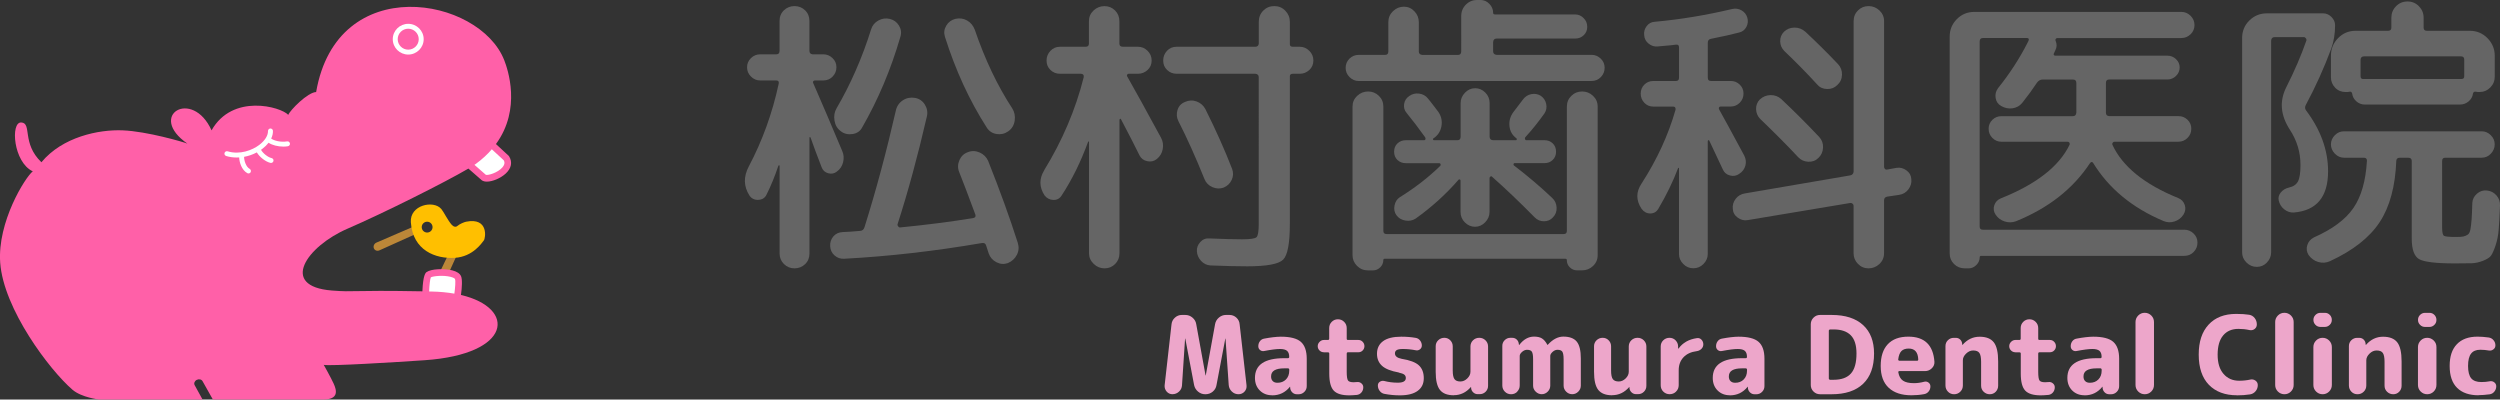 <?xml version="1.0" encoding="UTF-8"?>
<svg id="_レイヤー_1" data-name="レイヤー 1" xmlns="http://www.w3.org/2000/svg" viewBox="0 0 627.73 100.32">
  <rect x="0" y="0" width="627.73" height="100.32" fill="#333333" stroke="none"/>
  <defs>
    <style>
      .cls-1 {
        fill: #fff;
      }

      .cls-1, .cls-2, .cls-3, .cls-4, .cls-5, .cls-6 {
        stroke-width: 0px;
      }

      .cls-1, .cls-2, .cls-4, .cls-5 {
        fill-rule: evenodd;
      }

      .cls-2 {
        fill: #ffbf00;
      }

      .cls-3 {
        fill: #eda6ca;
      }

      .cls-4 {
        fill: #bc8738;
      }

      .cls-5 {
        fill: #ff60a8;
      }

      .cls-6 {
        fill: #656565;
      }
    </style>
  </defs>
  <path class="cls-4" d="M115.94,59.06c.48.2.71.72.52,1.15l-5.11,11.26c-.26.58-.92.83-1.47.55s-.77-.95-.49-1.52l5.33-11.05c.2-.42.75-.6,1.23-.39Z"/>
  <path class="cls-4" d="M104.57,58.67l-9.32,4.2c-.55.25-1.17,0-1.38-.53-.2-.54.08-1.18.64-1.42l9.54-4.12.53,1.88Z"/>
  <path class="cls-1" d="M121.98,34.96l5.16,4.77c1.9,3.08-4.42,5.76-5.65,4.85l-5.33-4.64,5.82-4.98Z"/>
  <path class="cls-1" d="M106.88,75.16s0-5.62.74-6.17c1.11-.82,6.65-.9,7.39.7.5,1.08-.29,5.96-.45,5.96s-7.68-.49-7.68-.49Z"/>
  <path class="cls-5" d="M127.8,39.19l-3.27-3.02c6.48-8.83,2.91-18.91,2.1-21.01-6.19-15.97-41.98-22.51-47.25,7.95-2.11.06-6.5,4.5-7,5.73-1.86-2.03-14-5.43-19.26,3.89-4.83-10.67-16.29-3.76-6.07,3.33-.99-.41-10.15-3.08-16.22-3.33-6.07-.25-15.17,1.66-20.43,8.01-5.02-4.81-2.29-9.86-5.08-9.99-2.73-.12-1.98,9.99,2.91,12.27C6.33,44.51-.69,55.74.05,65.97c.85,11.66,12.44,26.97,18.14,31.88,2.29,1.97,6.69,2.47,6.69,2.47h25.98l-1.99-3.62c-.25-.46,0-1.05.54-1.32.54-.27,1.19-.13,1.44.32l2.6,4.62h27.66c3.99,0,3.47-2.25,2.66-4.01-.75-1.63-2.48-4.69-2.48-4.69,1.73.33,17.64-.65,25.33-1.17,21.99-1.5,23.11-13.08,9.12-16.39.25-1.69.39-3.92.02-4.72-.31-.67-1.05-1.16-2.19-1.45-1.96-.5-5.33-.4-6.46.43-.23.17-.89.65-1.05,4.83-18.77-.34-16.69.27-22.73-.2-13.31-1.05-6.32-11.1,3.96-15.54,9-3.89,24.45-11.63,30.32-15.08l3.31,2.89.06.05c.32.23.76.34,1.26.34,1.47,0,3.51-.89,4.74-2.03,1.42-1.31,1.73-2.87.87-4.28l-.06-.1ZM108.19,69.63c.62-.32,3.16-.58,4.97-.11.75.19,1.04.43,1.08.53.2.46.04,2.29-.15,3.68-1.72-.3-3.64-.49-5.74-.53-.2,0-.4,0-.6-.01.07-1.62.23-3.11.43-3.55ZM126.14,42.04c-1.18,1.35-3.61,2.05-4.15,1.85l-2.86-2.5c.15-.1.28-.19.39-.27,1.58-1.16,2.89-2.38,3.97-3.64l3,2.77c.21.39.36.97-.35,1.78Z"/>
  <path class="cls-1" d="M102.5,7.21c-1.46,0-2.64,1.18-2.64,2.63s1.19,2.63,2.64,2.63,2.64-1.18,2.64-2.63-1.19-2.63-2.64-2.63ZM102.5,13.7c-2.14,0-3.88-1.73-3.88-3.86s1.74-3.86,3.88-3.86,3.88,1.73,3.88,3.86-1.74,3.86-3.88,3.86ZM59.41,39.55c-.9,0-1.79-.12-2.62-.38-.33-.1-.51-.45-.41-.77.1-.32.45-.51.77-.41,3.07.94,6.21-.28,7.96-1.61,1.4-1.06,2.21-2.36,2.18-3.48,0-.34.26-.63.6-.64.35,0,.63.26.64.6.02.64-.13,1.29-.44,1.93.75.56,2.46.97,4,.71.34-.06.65.18.71.51s-.17.65-.51.71c-.36.06-.75.09-1.13.09-1.39,0-2.84-.37-3.72-.97-.42.54-.94,1.05-1.57,1.53-.11.08-.22.16-.33.24.46.86,1.74,1.89,2.65,2.08.34.07.55.4.47.73-.06.29-.32.49-.6.49-.05,0-.09,0-.13-.01-1.24-.27-2.77-1.48-3.44-2.64-1.01.54-2.1.92-3.2,1.12-.01.84.42,2.47,1.4,3.02.3.17.4.54.24.84-.11.2-.32.31-.54.31-.1,0-.21-.03-.3-.08-1.39-.78-2-2.69-2.03-3.94-.21.01-.43.02-.64.02Z"/>
  <path class="cls-2" d="M110.8,52.47c-1.94-2.3-7.94-.99-7.64,3.33.49,7.12,6.25,9.23,11.02,8.94,4.66-.28,6.89-3.89,7.31-4.38.41-.49,1.31-5.83-4.46-4.69-.46.09-1.62.57-2.12,1.02-.49.45-1.05.23-1.49-.25-.94-1.03-1.99-3.22-2.62-3.98ZM105.89,57.03c0-.75.61-1.36,1.36-1.36s1.36.61,1.36,1.36-.61,1.36-1.36,1.36-1.36-.61-1.36-1.36Z"/>
  <g>
    <path class="cls-6" d="M188.17,49.07c-1.46-2.28-1.51-4.71-.15-7.29,3.4-6.42,5.91-13.34,7.51-20.78.1-.53-.12-.8-.66-.8h-4.01c-.88,0-1.64-.33-2.3-.98s-.98-1.43-.98-2.33.33-1.66.98-2.3c.66-.63,1.42-.95,2.3-.95h4.08c.53,0,.8-.29.8-.88v-7.51c0-1.07.36-1.96,1.09-2.66.73-.7,1.62-1.06,2.66-1.06s1.93.35,2.66,1.06c.73.71,1.09,1.59,1.09,2.66v7.51c0,.54.27.83.8.88h2.7c.88,0,1.64.32,2.3.95.66.63.98,1.4.98,2.3s-.32,1.68-.95,2.33c-.63.66-1.41.98-2.33.98h-2.11c-.19,0-.34.07-.44.22-.1.15-.1.29,0,.44,2.19,5.01,4.62,10.69,7.29,17.06.39.88.46,1.81.22,2.81-.24,1-.78,1.79-1.6,2.37-.63.49-1.35.62-2.15.4s-1.35-.72-1.64-1.49c-.39-.97-.91-2.34-1.57-4.12-.66-1.77-1.06-2.88-1.2-3.32-.05-.1-.11-.15-.18-.15s-.11.05-.11.15v29.09c0,1.07-.36,1.96-1.09,2.66s-1.62,1.06-2.66,1.06-1.93-.36-2.66-1.09c-.73-.73-1.09-1.6-1.09-2.62v-22.09s-.04-.07-.11-.07-.13.02-.18.07c-.88,2.62-1.87,5.06-2.99,7.29-.39.83-1.07,1.26-2.04,1.31-.97.05-1.73-.32-2.26-1.09ZM243.01,38.21c.97-.39,1.96-.36,2.95.07,1,.44,1.71,1.14,2.15,2.11,2.96,7.44,5.44,14.29,7.44,20.56.34,1.07.27,2.08-.22,3.03-.49.95-1.24,1.64-2.26,2.08-.97.34-1.93.27-2.88-.22-.95-.49-1.59-1.22-1.93-2.19l-.66-2.04c-.15-.49-.51-.68-1.09-.58-11.91,2.04-23.43,3.35-34.56,3.94-.92.05-1.73-.23-2.41-.84-.68-.61-1.05-1.38-1.09-2.33-.05-.95.22-1.76.8-2.44.58-.68,1.36-1.04,2.33-1.09.44,0,1.14-.04,2.11-.11.97-.07,1.7-.13,2.19-.18.58,0,.97-.29,1.17-.88,2.92-9.28,5.54-19.06,7.88-29.31.24-1.12.83-1.98,1.75-2.59.92-.61,1.94-.81,3.06-.62,1.07.19,1.9.75,2.48,1.68.58.92.75,1.92.51,2.99-2.29,9.92-4.74,18.94-7.36,27.05-.05.19.01.39.18.58.17.2.35.27.55.22,6.46-.63,12.54-1.41,18.23-2.33.53-.1.73-.39.58-.88-1.8-4.86-3.16-8.43-4.08-10.72-.39-.97-.36-1.96.07-2.95.44-1,1.14-1.66,2.11-2ZM211.14,32.96c-.88-.63-1.41-1.52-1.6-2.66-.19-1.14-.03-2.18.51-3.1,3.55-6.08,6.44-12.69,8.68-19.83.29-.97.9-1.71,1.82-2.22.92-.51,1.88-.64,2.88-.4,1,.24,1.76.8,2.3,1.68.53.88.66,1.8.36,2.77-2.38,8.22-5.59,15.82-9.62,22.82-.49.92-1.29,1.47-2.41,1.64-1.12.17-2.09-.06-2.92-.69ZM254.78,30.3c-.17,1.14-.71,2.03-1.6,2.66-.9.63-1.88.86-2.95.69-1.07-.17-1.9-.72-2.48-1.64-4.33-6.76-7.83-14.36-10.5-22.82-.29-.97-.17-1.9.36-2.77.53-.88,1.29-1.43,2.26-1.68,1.07-.24,2.05-.11,2.95.4.9.51,1.54,1.28,1.93,2.3,2.58,7.54,5.71,14.12,9.41,19.76.58.92.79,1.96.62,3.1Z"/>
    <path class="cls-6" d="M262.19,42.73c4.57-7.44,7.88-15.21,9.92-23.33.1-.53-.12-.83-.66-.88h-5.32c-.92,0-1.71-.32-2.37-.95-.66-.63-.98-1.42-.98-2.37s.33-1.76.98-2.44c.66-.68,1.45-1.02,2.37-1.02h6.49c.53,0,.8-.27.8-.8v-5.61c0-1.07.39-1.97,1.17-2.7.78-.73,1.69-1.09,2.73-1.09s1.93.36,2.66,1.09c.73.73,1.09,1.63,1.09,2.7v5.61c0,.54.29.8.88.8h3.79c.92,0,1.73.34,2.41,1.02.68.68,1.02,1.49,1.02,2.44s-.34,1.74-1.02,2.37c-.68.63-1.48.95-2.41.95h-2.33c-.15,0-.27.06-.36.18-.1.12-.12.26-.07.4,1.94,3.4,4.79,8.56,8.53,15.46.49.88.63,1.84.44,2.88-.19,1.05-.71,1.88-1.53,2.52-.68.54-1.47.71-2.37.51-.9-.19-1.54-.68-1.93-1.46-.97-1.99-2.53-5.03-4.67-9.11-.1-.15-.22-.1-.36.15v33.54c0,1.07-.36,1.97-1.09,2.7-.73.73-1.62,1.09-2.66,1.09s-1.96-.38-2.73-1.13c-.78-.75-1.17-1.64-1.17-2.66v-27.93c0-.1-.02-.15-.07-.15s-.1.03-.15.07c-1.8,4.96-4.01,9.46-6.64,13.49-.49.78-1.18,1.16-2.08,1.13-.9-.02-1.64-.4-2.22-1.13-1.36-2.09-1.39-4.2-.07-6.34ZM326.35,11.74c.92,0,1.72.34,2.41,1.02.68.68,1.02,1.49,1.02,2.44s-.34,1.74-1.02,2.37c-.68.63-1.48.95-2.41.95h-1.75c-.49,0-.73.22-.73.66v37.04c0,4.86-.56,7.85-1.68,8.97-1.12,1.12-4.13,1.68-9.04,1.68-2.33,0-5.4-.07-9.19-.22-.92-.05-1.71-.43-2.37-1.13-.66-.71-1.01-1.52-1.06-2.44-.05-.88.24-1.65.88-2.33.63-.68,1.41-.97,2.33-.88,3.45.15,6.15.22,8.09.22,2.04,0,3.26-.17,3.65-.51.39-.34.58-1.46.58-3.35V19.4c0-.53-.29-.83-.88-.88h-19.76c-.92,0-1.71-.32-2.37-.95-.66-.63-.98-1.42-.98-2.37s.32-1.76.95-2.44c.63-.68,1.43-1.02,2.41-1.02h19.76c.53,0,.83-.27.88-.8v-5.47c0-1.12.38-2.05,1.13-2.81.75-.75,1.68-1.13,2.77-1.13s2.02.39,2.77,1.17c.75.78,1.13,1.7,1.13,2.77v5.61c0,.44.24.66.73.66h1.75ZM307.25,47.1c-.92.34-1.86.3-2.81-.11-.95-.41-1.62-1.08-2-2.01-2.19-5.44-4.38-10.31-6.56-14.58-.44-.88-.51-1.8-.22-2.77.29-.97.92-1.65,1.9-2.04.97-.44,1.94-.47,2.92-.11.97.36,1.7,1.01,2.19,1.93,2.67,5.35,4.91,10.35,6.71,15.02.34.92.3,1.84-.11,2.73-.41.9-1.08,1.54-2,1.93Z"/>
    <path class="cls-6" d="M341.16,20.34c-.88,0-1.64-.33-2.3-.98s-.98-1.43-.98-2.33.32-1.66.95-2.3c.63-.63,1.41-.95,2.33-.95h6.64c.53,0,.8-.29.8-.88v-7.36c0-1.07.39-1.98,1.17-2.73.78-.75,1.69-1.13,2.73-1.13s1.93.39,2.66,1.17c.73.78,1.09,1.68,1.09,2.7v7.36c0,.54.29.83.88.88h8.97c.53,0,.8-.29.8-.88V4.08c0-1.17.39-2.14,1.17-2.92.78-.78,1.73-1.17,2.84-1.17h.8c.88,0,1.63.33,2.26.98s.95,1.42.95,2.3c0,.24.17.36.51.36h20.12c.78,0,1.47.3,2.08.91.61.61.91,1.34.91,2.19s-.29,1.56-.88,2.11c-.58.56-1.29.84-2.11.84h-19.76c-.54,0-.83.29-.88.88v2.33c0,.54.29.83.88.88h23.84c.88,0,1.64.32,2.3.95.66.63.98,1.4.98,2.3s-.32,1.68-.95,2.33c-.63.66-1.41.98-2.33.98h-58.48ZM340.79,24.06c.78-.73,1.69-1.09,2.73-1.09s1.94.36,2.7,1.09c.75.73,1.13,1.63,1.13,2.7v31.21c0,.54.27.8.8.8h44.48c.53,0,.8-.27.8-.8v-31.21c0-1.07.38-1.97,1.13-2.7.75-.73,1.65-1.09,2.7-1.09s1.96.36,2.73,1.09c.78.73,1.17,1.63,1.17,2.7v37.33c0,1.07-.39,1.97-1.17,2.7-.78.73-1.68,1.09-2.7,1.09h-1.31c-.68,0-1.28-.24-1.79-.73-.51-.49-.77-1.09-.77-1.82,0-.24-.12-.36-.37-.36h-45.35c-.24,0-.36.12-.36.36,0,.68-.26,1.28-.77,1.79-.51.51-1.11.77-1.79.77h-1.31c-1.07,0-1.98-.38-2.73-1.13-.75-.75-1.13-1.64-1.13-2.66V26.76c0-1.07.39-1.97,1.17-2.7ZM351.51,49.51c3.89-2.43,7.27-5.06,10.14-7.88.1-.1.12-.23.07-.4-.05-.17-.15-.26-.29-.26h-8.46c-.83,0-1.52-.27-2.08-.8-.56-.53-.84-1.23-.84-2.08s.28-1.54.84-2.08c.56-.53,1.25-.8,2.08-.8h4.59c.19,0,.32-.08.36-.26.05-.17.02-.33-.07-.47-1.6-2.24-3.16-4.28-4.67-6.13-.54-.63-.74-1.37-.62-2.22.12-.85.55-1.52,1.28-2.01.73-.53,1.56-.74,2.48-.62.92.12,1.65.52,2.19,1.2.34.39.81.98,1.42,1.79.61.8,1.01,1.33,1.2,1.57.78,1.12,1.04,2.33.8,3.65s-.92,2.33-2.04,3.06c-.1.05-.12.13-.07.26.05.12.12.18.22.18h5.91c.53,0,.8-.29.8-.88v-8.46c0-.97.37-1.83,1.09-2.59.73-.75,1.58-1.13,2.55-1.13s1.82.36,2.55,1.09,1.09,1.6,1.09,2.62v8.46c0,.54.27.83.8.88h5.83c.1,0,.16-.05.18-.15.02-.1.01-.19-.04-.29-1.07-.78-1.67-1.82-1.79-3.14-.12-1.31.23-2.5,1.06-3.57.92-1.21,1.7-2.24,2.33-3.06.53-.73,1.23-1.18,2.08-1.35.85-.17,1.64-.04,2.37.4.73.49,1.19,1.17,1.38,2.04s.05,1.68-.44,2.41c-1.56,2.19-3.16,4.18-4.81,5.98-.1.1-.12.24-.07.44.05.19.15.29.29.29h4.59c.83,0,1.52.27,2.08.8.56.54.84,1.23.84,2.08s-.28,1.54-.84,2.08c-.56.54-1.25.8-2.08.8h-7.51c-.15,0-.23.09-.25.26-.03.17.01.28.11.33,3.5,2.67,6.71,5.4,9.62,8.17.68.63,1.04,1.43,1.09,2.41.05.97-.27,1.8-.95,2.48-.58.63-1.33.95-2.22.95s-1.67-.32-2.3-.95c-3.84-3.89-7.44-7.32-10.79-10.28-.1-.1-.22-.1-.36,0-.15.1-.22.22-.22.36v8.53c0,.97-.36,1.83-1.09,2.59-.73.75-1.58,1.13-2.55,1.13s-1.82-.37-2.55-1.09c-.73-.73-1.09-1.6-1.09-2.62v-7.88c0-.15-.06-.24-.18-.29-.12-.05-.23-.02-.33.07-3.16,3.65-6.76,6.9-10.79,9.77-.78.49-1.64.64-2.59.47-.95-.17-1.69-.62-2.22-1.35-.49-.68-.65-1.48-.47-2.41.17-.92.62-1.63,1.35-2.11Z"/>
    <path class="cls-6" d="M416.41,52.43c-.49.78-1.17,1.17-2.04,1.17s-1.6-.39-2.19-1.17c-1.41-2.14-1.41-4.25,0-6.34,3.89-6.03,6.73-12.2,8.53-18.52.05-.19.02-.38-.07-.55-.1-.17-.27-.26-.51-.26h-5.03c-.88,0-1.62-.32-2.22-.95-.61-.63-.91-1.4-.91-2.3s.3-1.65.91-2.26,1.35-.91,2.22-.91h5.69c.53,0,.8-.27.8-.8v-7.66c0-.53-.27-.75-.8-.66-.15.05-1.65.19-4.52.44-.83.1-1.59-.13-2.3-.69-.71-.56-1.08-1.28-1.13-2.15-.1-.83.11-1.58.62-2.26.51-.68,1.18-1.04,2.01-1.09,6.42-.58,12.91-1.65,19.47-3.21.83-.19,1.6-.08,2.33.33.73.41,1.21,1.02,1.46,1.82.24.8.17,1.58-.22,2.33-.39.75-1,1.23-1.82,1.42-1.85.49-4.23,1.02-7.15,1.6-.49.1-.73.44-.73,1.02v8.75c0,.54.27.8.8.8h4.96c.88,0,1.63.3,2.26.91.63.61.95,1.36.95,2.26s-.32,1.67-.95,2.3c-.63.63-1.39.95-2.26.95h-2.55c-.19,0-.33.09-.4.26-.07.17-.06.33.04.47,1.17,2.09,3.26,5.93,6.27,11.52.44.83.55,1.68.33,2.55s-.74,1.58-1.57,2.11c-.68.49-1.45.62-2.3.4-.85-.22-1.45-.72-1.79-1.49-2.19-4.67-3.33-7.1-3.43-7.29-.05-.1-.12-.12-.22-.07-.1.05-.15.12-.15.22v28.36c0,.92-.35,1.75-1.06,2.48-.71.73-1.56,1.09-2.55,1.09s-1.85-.36-2.55-1.09c-.71-.73-1.06-1.56-1.06-2.48v-21.51c0-.1-.03-.15-.07-.15s-.1.02-.15.07c-1.26,3.35-2.92,6.76-4.96,10.21ZM476.2,42.15c.88-.15,1.7.06,2.48.62.78.56,1.19,1.3,1.24,2.22.1.92-.15,1.77-.73,2.55-.58.78-1.36,1.24-2.33,1.39l-2.99.44c-.54.1-.8.41-.8.95v13.27c0,1.07-.39,1.97-1.17,2.7s-1.69,1.09-2.73,1.09-1.93-.38-2.66-1.13c-.73-.75-1.09-1.64-1.09-2.66v-11.89c0-.24-.1-.44-.29-.58s-.39-.19-.58-.15l-25.74,4.3c-.88.15-1.7-.06-2.48-.62-.78-.56-1.19-1.3-1.24-2.22-.1-.92.15-1.76.73-2.52.58-.75,1.36-1.2,2.33-1.35l26.4-4.52c.53-.1.83-.41.88-.95V5.32c0-1.07.36-1.97,1.09-2.7s1.62-1.09,2.66-1.09,1.96.36,2.73,1.09,1.17,1.63,1.17,2.7v36.6c0,.19.07.36.22.51s.32.19.51.15l2.41-.44ZM441.93,24.94c.73-.68,1.6-1.03,2.62-1.06,1.02-.02,1.92.3,2.7.98,3.5,3.31,6.68,6.49,9.55,9.55.68.73,1,1.62.95,2.66-.05,1.05-.44,1.91-1.17,2.59-.68.68-1.53,1-2.55.95-1.02-.05-1.87-.44-2.55-1.17-2.62-2.82-5.79-6-9.48-9.55-.68-.68-1.03-1.51-1.06-2.48-.03-.97.3-1.8.98-2.48ZM456.29,21.22c-2.67-2.92-5.42-5.71-8.24-8.39-.68-.68-1.03-1.49-1.06-2.44-.02-.95.3-1.76.98-2.44.73-.68,1.6-1.02,2.62-1.02s1.92.34,2.7,1.02c2.77,2.58,5.52,5.3,8.24,8.17.68.73,1.01,1.62.98,2.66-.03,1.05-.43,1.91-1.2,2.59-.68.68-1.53,1.01-2.55.98-1.02-.02-1.85-.4-2.48-1.13Z"/>
    <path class="cls-6" d="M493.34,67.38c-1.07,0-1.97-.36-2.7-1.09-.73-.73-1.09-1.6-1.09-2.62V9.19c0-1.7.59-3.16,1.79-4.38,1.19-1.21,2.66-1.82,4.41-1.82h51.99c.88,0,1.64.33,2.3.98s.98,1.43.98,2.33-.33,1.67-.98,2.3c-.66.63-1.42.95-2.3.95h-31.14c-.2,0-.34.09-.44.25-.1.17-.1.33,0,.47.34.83.32,1.6-.07,2.33-.05.1-.11.23-.18.4-.07.17-.13.3-.18.4-.1.1-.11.22-.04.36.07.15.18.22.33.22h28.22c.83,0,1.54.29,2.15.88.61.58.91,1.28.91,2.08s-.3,1.51-.91,2.11-1.33.91-2.15.91h-14.66c-.54,0-.8.29-.8.88v7.44c0,.54.27.83.8.88h17.43c.88,0,1.63.3,2.26.91.63.61.95,1.36.95,2.26s-.32,1.67-.95,2.3c-.63.63-1.39.95-2.26.95h-16.04c-.19,0-.35.07-.47.22-.12.15-.16.32-.11.51,2.53,5.49,8.04,9.97,16.55,13.42.83.34,1.37.92,1.64,1.75.27.83.16,1.63-.33,2.41-.54.83-1.28,1.4-2.22,1.71-.95.32-1.88.28-2.81-.11-7.83-3.3-13.71-8.17-17.65-14.58-.24-.34-.51-.32-.8.07-4.23,6.42-10.43,11.28-18.59,14.58-.92.34-1.87.35-2.84.04-.97-.32-1.73-.89-2.26-1.71-.49-.73-.6-1.51-.33-2.33.27-.83.81-1.41,1.64-1.75,8.9-3.55,14.66-8.04,17.28-13.49.05-.19.02-.36-.07-.51-.1-.15-.24-.22-.44-.22h-16.62c-.88,0-1.63-.32-2.26-.95-.63-.63-.95-1.4-.95-2.3s.32-1.65.95-2.26c.63-.61,1.39-.91,2.26-.91h17.94c.53,0,.83-.29.88-.88v-7.44c0-.58-.29-.88-.88-.88h-7.58c-.54,0-1,.24-1.39.73-1.12,1.7-2.36,3.4-3.72,5.1-.63.78-1.45,1.24-2.44,1.39-1,.15-1.96-.05-2.88-.58-.78-.44-1.24-1.1-1.38-2-.15-.9.05-1.71.58-2.44,2.96-3.69,5.44-7.51,7.44-11.45l.22-.44c.19-.44.1-.68-.29-.73h-11.16c-.54,0-.8.29-.8.88v46.45c0,.54.27.8.8.8h50.61c.88,0,1.64.32,2.3.95.66.63.98,1.4.98,2.3s-.32,1.68-.95,2.33c-.63.66-1.41.98-2.33.98h-51.04c-.24,0-.36.12-.36.37,0,.73-.28,1.37-.84,1.93-.56.56-1.2.84-1.93.84h-.95Z"/>
    <path class="cls-6" d="M569.21,65.92c-.71.73-1.56,1.09-2.55,1.09s-1.86-.37-2.59-1.09c-.73-.73-1.09-1.58-1.09-2.55V9.55c0-1.75.61-3.22,1.82-4.41,1.21-1.19,2.67-1.79,4.38-1.79h14.15c.78,0,1.47.3,2.08.91.61.61.91,1.3.91,2.08,0,2.09-.32,4.04-.95,5.83-1.8,4.86-3.94,9.6-6.42,14.22-.24.49-.22.92.07,1.31,3.69,4.91,5.54,10.02,5.54,15.31,0,6.42-2.87,9.87-8.6,10.35-.88.05-1.68-.22-2.41-.8-.73-.58-1.19-1.34-1.39-2.26-.15-.73.04-1.4.55-2,.51-.61,1.18-1.01,2-1.2,1.12-.24,1.88-.77,2.3-1.57s.62-2.18.62-4.12c0-3.21-.9-6.17-2.7-8.9-2.29-3.55-2.6-7.02-.95-10.43,2.14-4.23,3.84-8.17,5.1-11.81.1-.19.07-.4-.07-.62-.15-.22-.32-.33-.51-.33h-7.36c-.54,0-.83.29-.88.88v53.16c0,.97-.35,1.82-1.06,2.55ZM624.44,47.83c.97.1,1.77.51,2.41,1.24.63.73.92,1.58.88,2.55-.1,2.58-.21,4.59-.33,6.05-.12,1.46-.39,2.8-.8,4.01s-.79,2.05-1.13,2.52c-.34.46-1.01.89-2,1.28-1,.39-1.95.59-2.84.62-.9.02-2.32.04-4.27.04-4.76,0-7.75-.37-8.97-1.09-1.21-.73-1.82-2.43-1.82-5.1v-19.54c0-.53-.29-.8-.88-.8h-2.12c-.54,0-.83.24-.88.73-.24,6.42-1.63,11.56-4.16,15.42-2.53,3.86-6.68,7.13-12.47,9.81-.97.44-1.96.51-2.95.22-1-.29-1.81-.88-2.44-1.75-.49-.78-.6-1.6-.33-2.48.27-.88.84-1.53,1.71-1.97,4.62-2.04,7.91-4.5,9.88-7.37,1.97-2.87,3.1-6.83,3.39-11.89,0-.49-.27-.73-.8-.73h-4.96c-.88,0-1.64-.34-2.3-1.02-.66-.68-.98-1.46-.98-2.33s.33-1.64.98-2.3,1.42-.98,2.3-.98h34.56c.88,0,1.64.33,2.3.98s.98,1.42.98,2.3-.32,1.65-.95,2.33c-.63.68-1.41,1.02-2.33,1.02h-9.12c-.54,0-.8.27-.8.8v16.77c0,1.17.16,1.85.47,2.04.32.2,1.32.29,3.03.29.83,0,1.42-.04,1.79-.11.37-.07.73-.22,1.09-.44.37-.22.61-.68.73-1.39.12-.7.22-1.52.29-2.44.07-.92.13-2.31.18-4.16.05-.92.44-1.7,1.17-2.33.73-.63,1.56-.9,2.48-.8ZM601.62,1.57c.78-.8,1.74-1.2,2.88-1.2s2.1.4,2.88,1.2c.78.8,1.17,1.76,1.17,2.88v2.48c0,.54.27.8.8.8h10.79c1.75,0,3.23.62,4.45,1.86,1.21,1.24,1.82,2.71,1.82,4.41v5.25c0,1.07-.38,1.98-1.13,2.73-.75.75-1.67,1.13-2.73,1.13-.34,0-.61-.02-.8-.07-.44-.1-.71.05-.8.44-.1.78-.46,1.43-1.09,1.97-.63.54-1.36.8-2.19.8h-23.92c-.78,0-1.47-.27-2.08-.8-.61-.53-.96-1.19-1.06-1.97-.1-.39-.34-.53-.73-.44-.19.05-.49.07-.88.07-1.07,0-1.96-.36-2.66-1.09-.71-.73-1.06-1.6-1.06-2.62v-5.4c0-1.75.61-3.23,1.82-4.45s2.67-1.82,4.38-1.82h8.17c.53,0,.8-.27.8-.8v-2.48c0-1.12.39-2.08,1.17-2.88ZM617.95,14.15h-24.35c-.54,0-.83.27-.88.8v4.23c0,.49.27.71.8.66h24.5c.49,0,.73-.22.73-.66v-4.23c0-.53-.27-.8-.8-.8Z"/>
  </g>
  <g>
    <path class="cls-3" d="M294.43,98.99c-.6,0-1.1-.22-1.49-.67s-.56-.97-.51-1.57l1.73-15.33c.07-.66.35-1.21.85-1.66s1.07-.68,1.73-.68h.88c.67,0,1.27.22,1.8.67.52.44.84.98.94,1.62l2.34,12.88s0,.03.03.03c.02,0,.03,0,.03-.03l2.34-12.88c.12-.66.45-1.2.97-1.64.52-.43,1.1-.65,1.74-.65h.9c.67,0,1.25.23,1.74.68.49.45.76,1.01.81,1.66l1.73,15.3c.07.62-.09,1.15-.49,1.6-.4.44-.91.67-1.53.67s-1.19-.22-1.66-.67-.73-.98-.79-1.62l-.8-11.66s0-.03-.03-.03-.03,0-.03.03l-2.21,11.66c-.11.66-.42,1.2-.94,1.64-.52.43-1.12.65-1.8.65h-.11c-.66,0-1.25-.22-1.77-.65-.52-.43-.86-.98-1-1.64l-2.21-11.66s0-.03-.03-.03-.03,0-.03.03l-.77,11.71c-.04.62-.28,1.15-.75,1.58-.46.43-1.01.65-1.65.65Z"/>
    <path class="cls-3" d="M319.42,99.25c-1.26,0-2.29-.4-3.1-1.21-.81-.81-1.21-1.86-1.21-3.15,0-3.3,2.45-4.95,7.35-4.95h.93c.19,0,.3-.1.32-.29v-.05c0-.69-.18-1.19-.53-1.5-.36-.31-.95-.47-1.78-.47-.92,0-2.24.17-3.94.5-.41.09-.76.01-1.06-.23s-.45-.56-.45-.97c0-.48.14-.9.41-1.26.27-.36.64-.58,1.1-.65,1.58-.3,2.95-.46,4.13-.48,2.38,0,4.06.43,5.04,1.29.98.86,1.48,2.28,1.48,4.25v6.87c0,.57-.2,1.05-.6,1.45-.4.4-.88.6-1.45.6h-.4c-.48,0-.88-.16-1.2-.49s-.49-.71-.51-1.16v-.21s0-.03-.03-.03c-.04,0-.05,0-.05.03-1.15,1.42-2.63,2.13-4.44,2.13ZM322.46,92.49c-2.22,0-3.32.68-3.3,2.05,0,.5.14.88.43,1.16.28.28.67.41,1.17.41.87,0,1.58-.27,2.13-.83.55-.55.83-1.29.83-2.21v-.24c0-.21-.11-.33-.32-.35h-.93Z"/>
    <path class="cls-3" d="M332.41,88.45c-.43,0-.79-.15-1.09-.45-.3-.3-.45-.66-.45-1.08s.16-.78.47-1.09c.31-.31.67-.47,1.08-.47h1.01c.19,0,.3-.1.32-.29v-2.69c0-.62.21-1.14.64-1.57s.95-.64,1.56-.64,1.13.22,1.56.65.64.95.64,1.56v2.69c0,.2.11.29.32.29h2.61c.43,0,.79.16,1.08.47.29.31.44.67.44,1.09s-.15.78-.44,1.08c-.29.3-.65.45-1.08.45h-2.61c-.2,0-.3.11-.32.32v4.58c0,1.15.11,1.88.32,2.18s.68.45,1.41.45c.14,0,.42-.02.83-.05.43-.05.8.05,1.12.32.32.27.48.59.48.99,0,.5-.15.93-.45,1.29-.3.36-.68.57-1.14.63-.83.07-1.47.11-1.92.11-1.85,0-3.15-.39-3.9-1.18-.75-.79-1.13-2.21-1.13-4.27v-5.03c0-.21-.11-.32-.32-.32h-1.01Z"/>
    <path class="cls-3" d="M351.23,93.53c-1.97-.36-3.38-.91-4.22-1.68s-1.26-1.77-1.26-3.03c0-1.35.51-2.4,1.52-3.15,1.01-.75,2.54-1.13,4.58-1.13,1.29,0,2.49.1,3.59.29.46.07.84.29,1.13.67.29.37.44.79.44,1.25,0,.41-.16.73-.48.97s-.67.32-1.06.23c-1.06-.21-2.13-.32-3.19-.32-.75,0-1.27.09-1.57.27-.3.18-.45.45-.45.83,0,.69.55,1.14,1.65,1.36,2.08.34,3.53.88,4.35,1.64s1.24,1.83,1.24,3.23-.51,2.43-1.53,3.18c-1.02.75-2.51,1.13-4.46,1.13-1.29,0-2.59-.12-3.89-.37-.48-.09-.87-.33-1.18-.73-.31-.4-.47-.86-.47-1.37,0-.41.16-.72.49-.94s.7-.29,1.1-.2c1.08.28,2.22.43,3.41.43,1.35,0,2.02-.39,2.02-1.17,0-.35-.12-.63-.37-.84-.25-.2-.71-.38-1.38-.52Z"/>
    <path class="cls-3" d="M365.04,99.25c-1.6,0-2.75-.44-3.47-1.33-.72-.89-1.08-2.41-1.08-4.58v-6.39c0-.6.21-1.11.64-1.52s.94-.61,1.53-.61,1.1.21,1.5.63.61.92.61,1.5v6.09c0,1.05.15,1.77.44,2.16.29.39.78.59,1.48.59.64,0,1.22-.26,1.74-.77s.79-1.07.79-1.68v-6.33c0-.62.21-1.14.64-1.56s.95-.63,1.57-.63,1.14.21,1.57.64.64.94.64,1.54v9.87c0,.59-.2,1.08-.61,1.49-.41.41-.91.61-1.49.61h-.51c-.44,0-.83-.16-1.14-.47-.32-.31-.49-.68-.51-1.1v-.21s0-.03-.03-.03l-.05.05c-1.19,1.35-2.61,2.02-4.26,2.02Z"/>
    <path class="cls-3" d="M380.98,98.35c-.43.43-.94.64-1.56.64s-1.13-.21-1.56-.64-.64-.95-.64-1.57v-9.93c0-.57.2-1.05.6-1.44s.87-.59,1.42-.59h.45c.46,0,.85.15,1.16.45.31.3.48.68.52,1.14l.03.19s0,.03.03.03c.04,0,.05,0,.05-.03,1.06-1.38,2.3-2.08,3.7-2.08.83,0,1.5.15,1.98.45.49.3.95.83,1.37,1.6,0,.04.02.05.05.05l.05-.05c1.26-1.37,2.56-2.05,3.91-2.05,1.54,0,2.66.41,3.35,1.24.69.83,1.04,2.23,1.04,4.22v6.84c0,.58-.21,1.09-.64,1.52s-.93.64-1.52.64-1.09-.21-1.52-.64-.64-.93-.64-1.52v-6.57c0-.98-.11-1.62-.32-1.94s-.62-.48-1.22-.48c-.43,0-.83.17-1.22.52-.39.35-.59.69-.59,1.02v7.45c0,.58-.21,1.09-.64,1.52s-.93.64-1.5.64-1.08-.21-1.52-.64c-.44-.43-.65-.93-.65-1.52v-6.57c0-.98-.1-1.62-.31-1.94-.2-.32-.61-.48-1.21-.48-.43,0-.84.17-1.24.52-.4.35-.6.69-.6,1.02v7.4c0,.62-.21,1.14-.64,1.57Z"/>
    <path class="cls-3" d="M404.8,99.25c-1.6,0-2.75-.44-3.47-1.33-.72-.89-1.08-2.41-1.08-4.58v-6.39c0-.6.21-1.11.64-1.52s.94-.61,1.53-.61,1.09.21,1.5.63c.41.42.61.92.61,1.5v6.09c0,1.05.15,1.77.44,2.16.29.39.79.59,1.48.59.64,0,1.22-.26,1.74-.77.52-.51.78-1.07.78-1.68v-6.33c0-.62.21-1.14.64-1.56.43-.42.95-.63,1.57-.63s1.14.21,1.57.64.64.94.64,1.54v9.87c0,.59-.2,1.08-.61,1.49-.41.41-.9.61-1.49.61h-.5c-.44,0-.83-.16-1.14-.47-.32-.31-.49-.68-.51-1.1v-.21s0-.03-.03-.03l-.05.05c-1.19,1.35-2.61,2.02-4.26,2.02Z"/>
    <path class="cls-3" d="M420.85,98.33c-.44.43-.98.65-1.61.65s-1.16-.22-1.6-.65-.65-.97-.65-1.61v-9.71c0-.62.21-1.14.64-1.56s.95-.63,1.56-.63,1.13.21,1.54.64.63.94.63,1.54v.51s0,.03.03.03c.04,0,.06,0,.08-.03,1.06-1.46,2.6-2.32,4.6-2.61.44-.07.83.05,1.14.37s.48.72.48,1.2c0,.44-.17.83-.49,1.14s-.71.5-1.16.56c-1.42.18-2.53.69-3.33,1.54-.8.85-1.2,1.94-1.2,3.27v3.73c0,.64-.22,1.18-.67,1.61Z"/>
    <path class="cls-3" d="M434.37,99.25c-1.26,0-2.29-.4-3.1-1.21-.81-.81-1.21-1.86-1.21-3.15,0-3.3,2.45-4.95,7.34-4.95h.93c.2,0,.3-.1.32-.29v-.05c0-.69-.18-1.19-.53-1.5-.36-.31-.95-.47-1.78-.47-.92,0-2.24.17-3.94.5-.41.09-.76.01-1.06-.23s-.45-.56-.45-.97c0-.48.14-.9.41-1.26.27-.36.64-.58,1.1-.65,1.58-.3,2.95-.46,4.12-.48,2.38,0,4.06.43,5.04,1.29.99.86,1.48,2.28,1.48,4.25v6.87c0,.57-.2,1.05-.6,1.45-.4.4-.88.6-1.45.6h-.4c-.48,0-.88-.16-1.2-.49s-.49-.71-.51-1.16v-.21s0-.03-.03-.03c-.04,0-.05,0-.05.03-1.15,1.42-2.63,2.13-4.44,2.13ZM437.4,92.49c-2.22,0-3.32.68-3.3,2.05,0,.5.14.88.43,1.16s.67.41,1.17.41c.87,0,1.58-.27,2.13-.83.55-.55.83-1.29.83-2.21v-.24c0-.21-.11-.33-.32-.35h-.93Z"/>
    <path class="cls-3" d="M456.99,98.99c-.64,0-1.18-.23-1.64-.68-.45-.45-.68-1-.68-1.64v-15.25c0-.64.23-1.19.68-1.65.45-.46,1-.69,1.64-.69h2.93c3.42,0,6.05.85,7.89,2.54,1.84,1.7,2.75,4.08,2.75,7.15,0,3.32-.92,5.85-2.75,7.6-1.84,1.75-4.47,2.62-7.89,2.62h-2.93ZM459.2,83.04v12c0,.09.04.16.11.23.07.06.14.09.21.09h.88c1.95,0,3.4-.52,4.34-1.56s1.41-2.72,1.41-5.04c0-2.09-.48-3.62-1.45-4.59s-2.4-1.45-4.3-1.45h-.88c-.07,0-.14.03-.21.09-.07.06-.11.14-.11.23Z"/>
    <path class="cls-3" d="M479.95,99.25c-2.47,0-4.37-.63-5.71-1.88-1.34-1.25-2.01-3.07-2.01-5.47s.59-4.2,1.78-5.47,2.91-1.9,5.16-1.9c4.06,0,6.25,2.1,6.55,6.31.04.64-.19,1.19-.67,1.65-.48.46-1.05.69-1.7.69h-6.44c-.09,0-.16.03-.21.09-.05.06-.07.13-.05.2.16.98.55,1.68,1.16,2.1.61.43,1.54.64,2.78.64.82,0,1.69-.12,2.61-.37.39-.09.74-.01,1.05.23.31.24.46.55.46.95,0,.48-.14.9-.43,1.26-.28.36-.66.59-1.12.68-1.05.2-2.12.29-3.22.29ZM479.26,87.52c-.8,0-1.41.21-1.82.62s-.69,1.11-.81,2.09c-.02.09,0,.17.07.24.06.07.13.11.2.11h4.47c.19,0,.29-.11.29-.32-.07-1.83-.87-2.74-2.39-2.74Z"/>
    <path class="cls-3" d="M492.22,98.35c-.43.43-.95.64-1.56.64s-1.13-.21-1.54-.64c-.42-.43-.63-.95-.63-1.57v-9.87c0-.59.2-1.08.61-1.48.41-.4.9-.6,1.46-.6h.53c.44,0,.82.15,1.12.45.3.3.46.67.48,1.12l.03.19s0,.03.03.03l.05-.05c1.19-1.35,2.61-2.02,4.26-2.02s2.84.47,3.57,1.41,1.09,2.54,1.09,4.79v6.09c0,.6-.21,1.11-.61,1.53-.41.42-.91.62-1.5.62s-1.1-.21-1.53-.62-.64-.93-.64-1.53v-5.96c0-1.08-.14-1.83-.43-2.25-.28-.42-.81-.63-1.57-.63-.64,0-1.23.26-1.77.79-.54.52-.81,1.08-.81,1.66v6.33c0,.62-.21,1.14-.64,1.57Z"/>
    <path class="cls-3" d="M506.04,88.45c-.43,0-.79-.15-1.09-.45-.3-.3-.45-.66-.45-1.08s.16-.78.47-1.09.67-.47,1.08-.47h1.01c.2,0,.3-.1.32-.29v-2.69c0-.62.21-1.14.64-1.57s.95-.64,1.56-.64,1.13.22,1.56.65.64.95.64,1.56v2.69c0,.2.11.29.32.29h2.61c.43,0,.79.16,1.08.47.29.31.44.67.44,1.09s-.15.78-.44,1.08c-.29.3-.65.45-1.08.45h-2.61c-.2,0-.3.11-.32.32v4.58c0,1.15.11,1.88.32,2.18s.68.45,1.41.45c.14,0,.42-.02.83-.05.43-.05.8.05,1.12.32.32.27.48.59.48.99,0,.5-.15.93-.45,1.29-.3.36-.68.57-1.14.63-.83.07-1.47.11-1.92.11-1.85,0-3.15-.39-3.9-1.18-.75-.79-1.13-2.21-1.13-4.27v-5.03c0-.21-.11-.32-.32-.32h-1.01Z"/>
    <path class="cls-3" d="M523.41,99.25c-1.26,0-2.29-.4-3.1-1.21s-1.21-1.86-1.21-3.15c0-3.3,2.45-4.95,7.35-4.95h.93c.19,0,.3-.1.32-.29v-.05c0-.69-.18-1.19-.53-1.5-.36-.31-.95-.47-1.78-.47-.92,0-2.24.17-3.94.5-.41.09-.76.01-1.06-.23s-.45-.56-.45-.97c0-.48.14-.9.41-1.26.27-.36.64-.58,1.1-.65,1.58-.3,2.95-.46,4.13-.48,2.38,0,4.06.43,5.04,1.29.98.86,1.48,2.28,1.48,4.25v6.87c0,.57-.2,1.05-.6,1.45s-.88.6-1.45.6h-.4c-.48,0-.88-.16-1.2-.49s-.49-.71-.51-1.16v-.21s0-.03-.03-.03c-.04,0-.05,0-.05.03-1.15,1.42-2.63,2.13-4.44,2.13ZM526.45,92.49c-2.22,0-3.32.68-3.3,2.05,0,.5.14.88.43,1.16.28.28.67.41,1.17.41.87,0,1.58-.27,2.13-.83.55-.55.83-1.29.83-2.21v-.24c0-.21-.11-.33-.32-.35h-.93Z"/>
    <path class="cls-3" d="M540.17,98.31c-.45.45-1,.68-1.64.68s-1.18-.23-1.64-.68c-.45-.45-.68-1-.68-1.64v-15.81c0-.64.23-1.18.68-1.64.45-.45,1-.68,1.64-.68s1.18.23,1.64.68c.45.45.68,1,.68,1.64v15.81c0,.64-.23,1.18-.68,1.64Z"/>
    <path class="cls-3" d="M561.66,99.25c-2.98,0-5.32-.88-7.03-2.63-1.7-1.76-2.55-4.29-2.55-7.58s.83-5.74,2.48-7.53c1.65-1.79,3.96-2.69,6.92-2.69,1.28,0,2.36.07,3.25.21.57.09,1.03.36,1.4.83.36.46.54.99.54,1.6,0,.5-.19.88-.57,1.16-.38.28-.82.36-1.32.25-.85-.2-1.77-.29-2.74-.29-1.63,0-2.91.55-3.83,1.65-.92,1.1-1.38,2.71-1.38,4.82s.49,3.69,1.48,4.83c.98,1.14,2.29,1.72,3.92,1.72.99,0,1.92-.1,2.79-.29.48-.11.91-.02,1.3.25.39.28.59.65.59,1.13,0,.59-.18,1.1-.55,1.54-.36.44-.83.71-1.4.8-1.03.16-2.13.24-3.3.24Z"/>
    <path class="cls-3" d="M575.24,98.31c-.45.45-1,.68-1.64.68s-1.18-.23-1.64-.68c-.45-.45-.68-1-.68-1.64v-15.81c0-.64.23-1.18.68-1.64.45-.45,1-.68,1.64-.68s1.18.23,1.64.68c.45.45.68,1,.68,1.64v15.81c0,.64-.23,1.18-.68,1.64Z"/>
    <path class="cls-3" d="M582.66,82.09c-.5,0-.92-.17-1.26-.52s-.52-.76-.52-1.25.17-.9.52-1.25c.35-.35.77-.52,1.26-.52h1.09c.5,0,.91.17,1.25.52.34.35.5.76.5,1.25s-.17.91-.52,1.25-.76.52-1.24.52h-1.09ZM584.83,98.31c-.45.45-1,.68-1.64.68s-1.18-.23-1.64-.68c-.45-.45-.68-1-.68-1.64v-9.53c0-.64.23-1.18.68-1.64.45-.45,1-.68,1.64-.68s1.18.23,1.64.68c.45.45.68,1,.68,1.64v9.53c0,.64-.23,1.18-.68,1.64Z"/>
    <path class="cls-3" d="M593.51,98.35c-.43.43-.94.64-1.56.64s-1.13-.21-1.54-.64-.62-.95-.62-1.57v-9.87c0-.59.2-1.08.61-1.48.41-.4.9-.6,1.46-.6h.53c.44,0,.82.15,1.12.45s.46.67.48,1.12l.03.19s0,.03.03.03l.05-.05c1.19-1.35,2.61-2.02,4.26-2.02s2.84.47,3.57,1.41c.73.94,1.09,2.54,1.09,4.79v6.09c0,.6-.2,1.11-.61,1.53s-.91.62-1.5.62-1.1-.21-1.53-.62-.64-.93-.64-1.53v-5.96c0-1.08-.14-1.83-.43-2.25-.28-.42-.81-.63-1.57-.63-.64,0-1.23.26-1.77.79s-.81,1.08-.81,1.66v6.33c0,.62-.21,1.14-.64,1.57Z"/>
    <path class="cls-3" d="M608.92,82.09c-.5,0-.92-.17-1.26-.52-.35-.35-.52-.76-.52-1.25s.17-.9.52-1.25.77-.52,1.26-.52h1.09c.5,0,.91.17,1.25.52.34.35.51.76.51,1.25s-.17.91-.52,1.25c-.35.35-.76.52-1.24.52h-1.09ZM611.09,98.31c-.45.45-1,.68-1.64.68s-1.18-.23-1.64-.68c-.45-.45-.68-1-.68-1.64v-9.53c0-.64.23-1.18.68-1.64s1-.68,1.64-.68,1.18.23,1.64.68.68,1,.68,1.64v9.53c0,.64-.23,1.18-.68,1.64Z"/>
    <path class="cls-3" d="M622.36,99.25c-2.34,0-4.14-.62-5.39-1.85-1.25-1.23-1.88-3.06-1.88-5.5s.6-4.2,1.81-5.47c1.21-1.27,2.94-1.9,5.19-1.9.82,0,1.75.07,2.79.21.5.07.91.3,1.22.68.32.38.48.81.48,1.29,0,.43-.17.77-.51,1.02-.34.26-.72.35-1.14.28-.69-.12-1.41-.19-2.16-.19-1.03,0-1.8.32-2.3.97-.51.65-.76,1.68-.76,3.1s.27,2.49.8,3.11,1.37.93,2.53.93c.75,0,1.45-.06,2.1-.19.43-.09.81,0,1.14.25s.51.59.51,1c0,.5-.16.94-.47,1.33-.31.39-.71.62-1.18.69-1.07.14-2,.21-2.79.21Z"/>
  </g>
</svg>